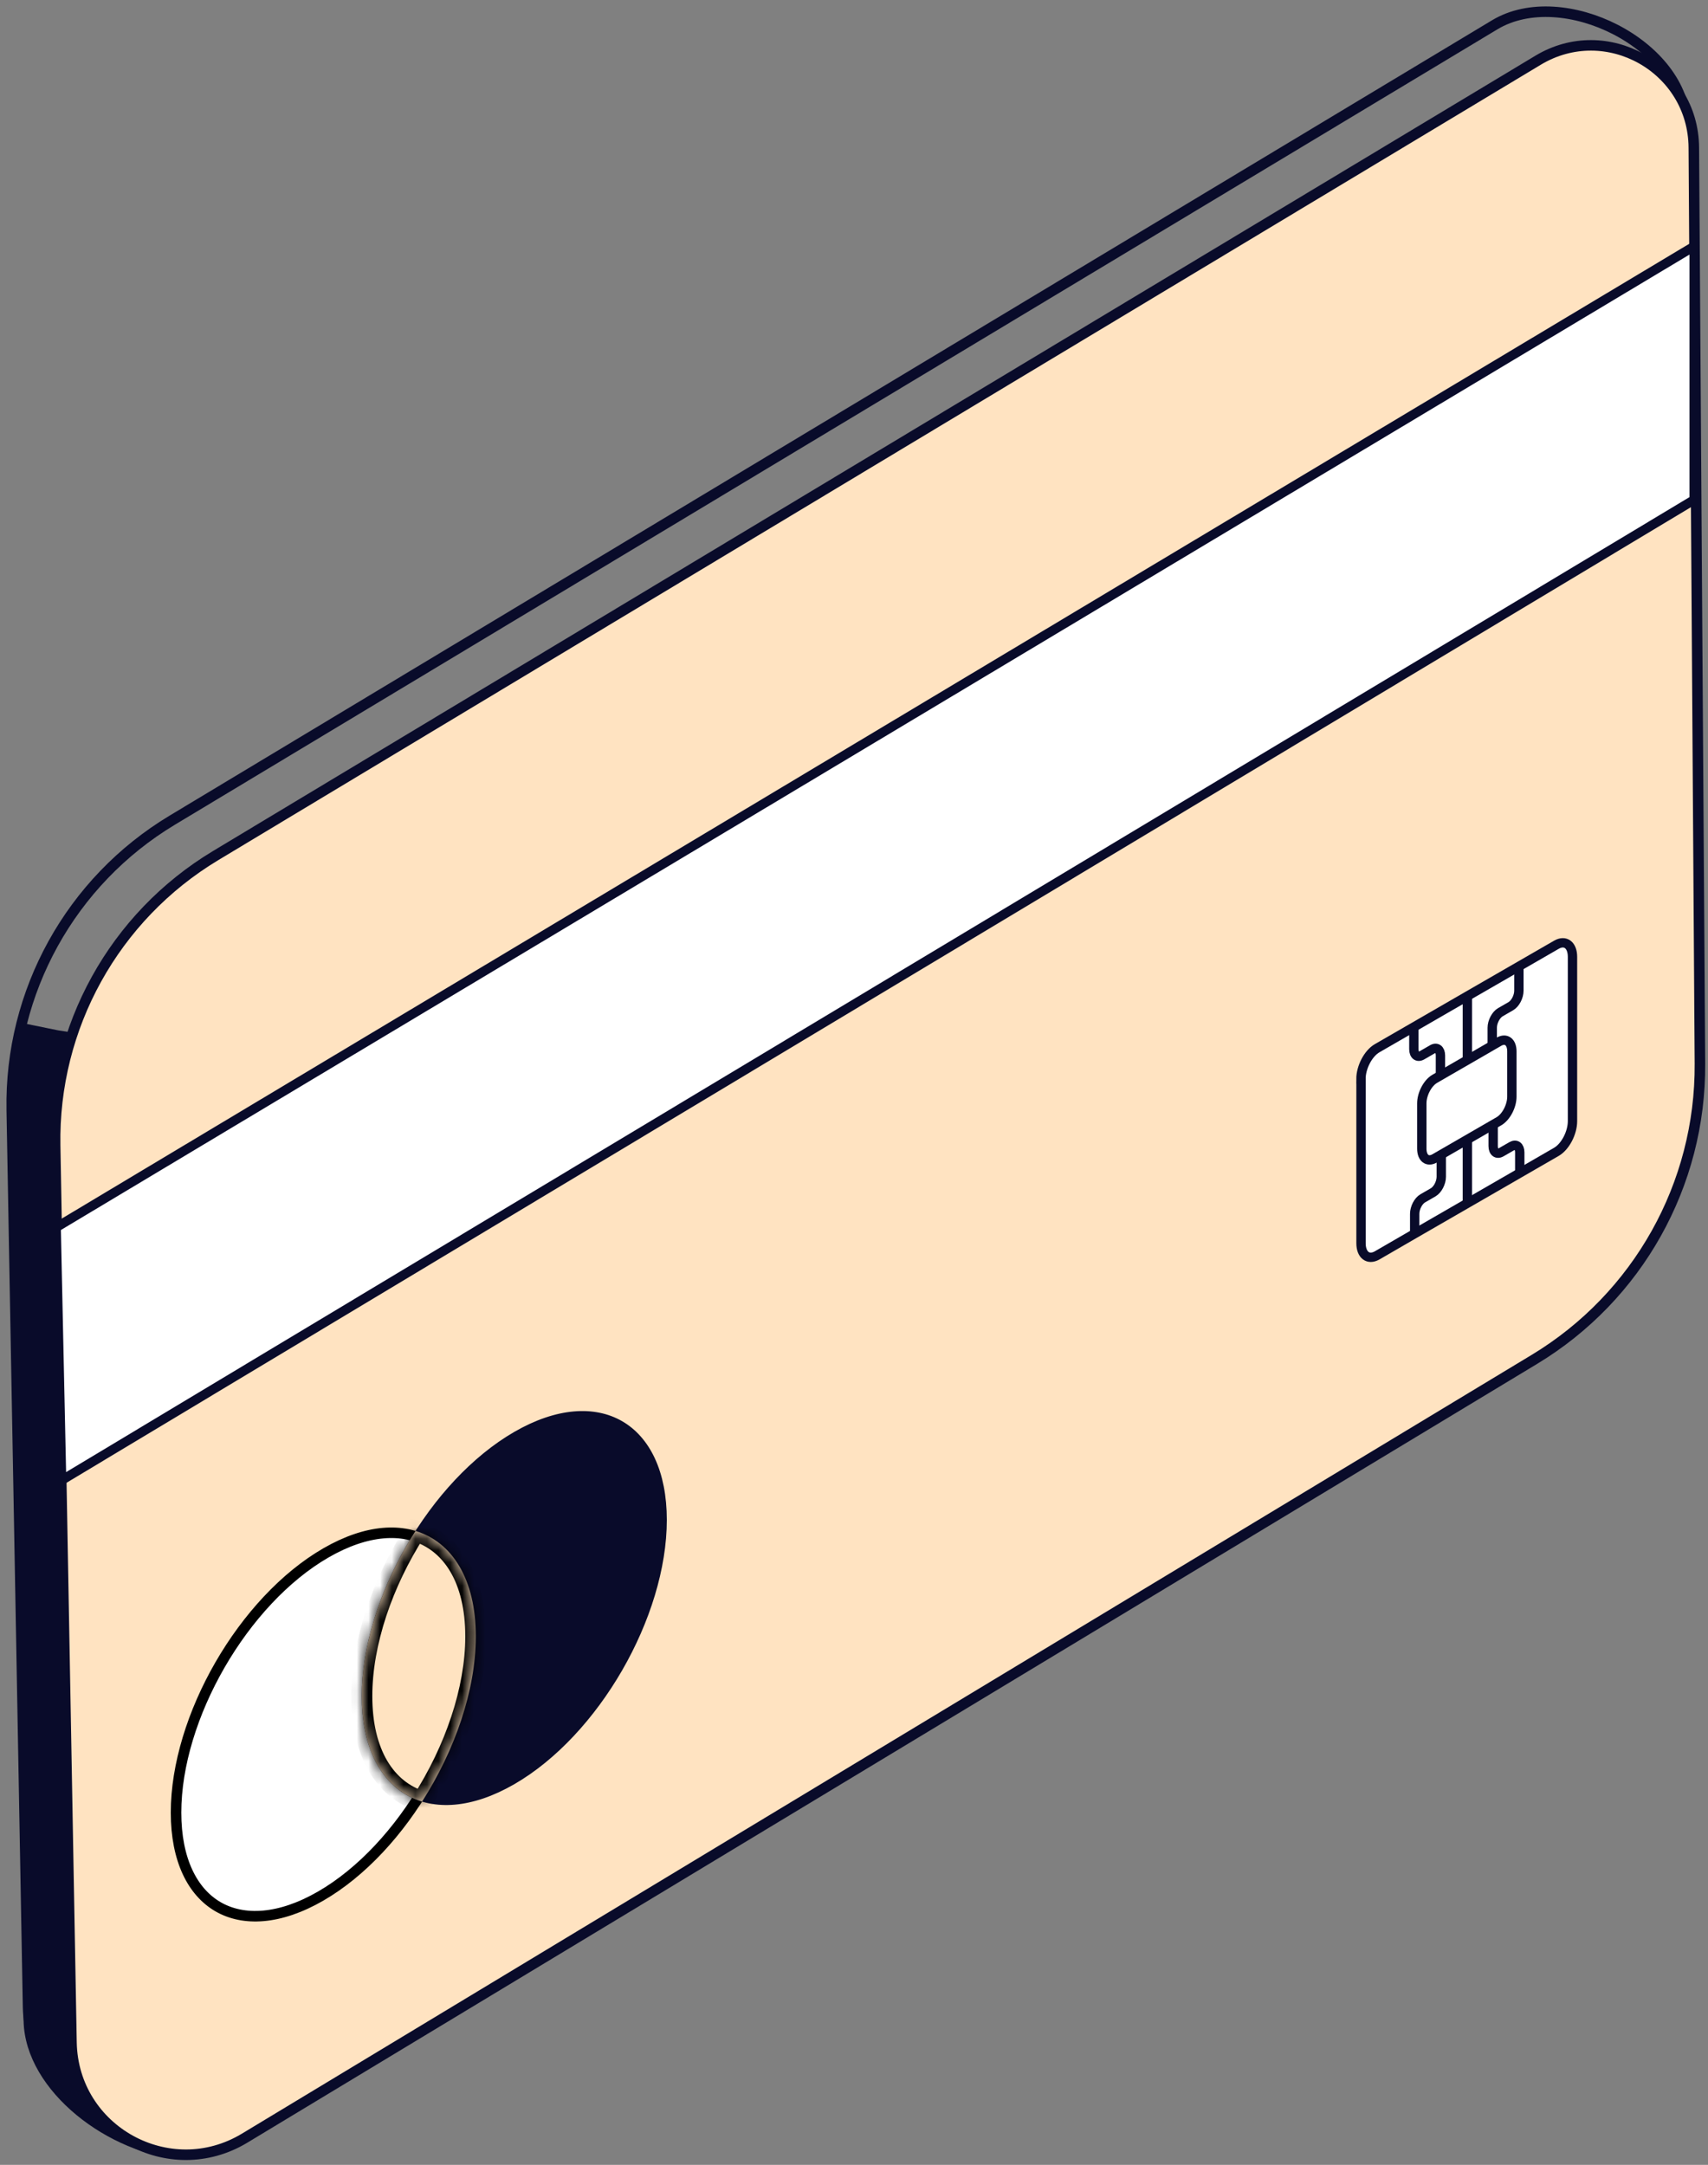 <svg width="146" height="185" viewBox="0 0 146 185" fill="none" xmlns="http://www.w3.org/2000/svg">
<rect x="0" y="0" width="146" height="185" fill="#808080" stroke="none"/>
<path d="M127.45 113.142L17.204 179.691C10.766 183.577 2.536 179.03 2.4 171.511L1.005 94.866C0.821 84.749 6.05 75.304 14.721 70.09L127.766 2.121C133.599 -1.386 144.022 3.853 144.067 10.659L141.6 87.876C141.669 98.204 136.292 107.805 127.45 113.142Z" stroke="#090B2A" stroke-width="0.9"/>
<path d="M2.4 172.684L1.005 96.038C0.954 93.231 1.319 90.476 2.06 87.848L4.921 88.43L14.721 89.955L20.666 126.263L14.721 150.71L19.849 177.809C20.444 180.955 18.91 184.355 15.714 184.157C9.541 183.775 2.505 178.464 2.4 172.684Z" fill="#090B2A" stroke="#090B2A" stroke-width="0.766"/>
<path d="M131.16 116.167L20.914 182.716C14.476 186.602 6.247 182.055 6.11 174.536L4.715 97.891C4.531 87.774 9.76 78.329 18.431 73.115L131.476 5.146C137.309 1.639 144.743 5.811 144.788 12.617L145.31 90.901C145.379 101.229 140.003 110.829 131.16 116.167Z" fill="#FFE3C1" stroke="#090B2A" stroke-width="0.9"/>
<path d="M116.34 92.208V106.24C116.34 107.251 116.956 107.713 117.717 107.28L120.919 105.426L125.426 102.826L129.909 100.24L133.044 98.429C133.805 97.986 134.417 96.811 134.417 95.8V81.773C134.417 80.762 133.805 80.295 133.044 80.733L125.426 85.125L120.842 87.773L117.712 89.579C116.952 90.022 116.335 91.197 116.335 92.208H116.34Z" fill="white" stroke="#090B2A" stroke-width="0.8" stroke-miterlimit="10"/>
<path d="M121.536 94.293V98.16C121.536 98.969 122.027 99.34 122.638 98.988L128.132 95.815C128.739 95.463 129.235 94.524 129.235 93.715V89.849C129.235 89.04 128.744 88.669 128.132 89.02L122.638 92.194C122.032 92.545 121.536 93.484 121.536 94.293Z" stroke="#090B2A" stroke-width="0.8" stroke-miterlimit="10"/>
<path d="M123.129 92.059V90.195C123.129 89.685 122.816 89.449 122.436 89.67L121.55 90.181C121.165 90.402 120.857 90.166 120.857 89.656V87.73" stroke="#090B2A" stroke-width="0.8" stroke-miterlimit="10"/>
<path d="M127.557 89.468V87.826C127.557 87.316 127.87 86.719 128.255 86.497L129.141 85.987C129.527 85.765 129.835 85.173 129.835 84.658V82.732" stroke="#090B2A" stroke-width="0.8" stroke-miterlimit="10"/>
<path d="M127.636 96.017V97.938C127.636 98.448 127.949 98.684 128.33 98.463L129.216 97.953C129.601 97.731 129.909 97.967 129.909 98.477V100.36" stroke="#090B2A" stroke-width="0.8" stroke-miterlimit="10"/>
<path d="M123.201 98.641V100.562C123.201 101.073 122.888 101.67 122.507 101.891L121.621 102.402C121.236 102.623 120.928 103.216 120.928 103.731V105.614" stroke="#090B2A" stroke-width="0.8" stroke-miterlimit="10"/>
<path d="M125.43 102.826V97.38" stroke="#090B2A" stroke-width="0.8" stroke-miterlimit="10"/>
<path d="M125.43 90.581V85.081" stroke="#090B2A" stroke-width="0.8" stroke-miterlimit="10"/>
<path d="M144.815 21.05L4.801 104.888L5.265 126.499L144.815 42.71V21.05Z" fill="white" stroke="#090B2A" stroke-width="0.8"/>
<path d="M27.86 132.703C31.378 130.672 34.457 130.537 36.628 131.79C38.799 133.044 40.222 135.779 40.222 139.841C40.222 143.901 38.793 148.429 36.463 152.465C34.133 156.501 30.925 160.002 27.409 162.032C23.891 164.063 20.812 164.198 18.641 162.945C16.47 161.691 15.048 158.957 15.048 154.895C15.048 150.836 16.476 146.307 18.806 142.271C21.136 138.235 24.344 134.733 27.86 132.703Z" fill="white" stroke="black" stroke-width="0.9"/>
<path d="M44.154 122.694C47.684 120.656 50.79 120.512 52.989 121.781C55.188 123.051 56.616 125.813 56.616 129.89C56.616 133.964 55.184 138.504 52.85 142.547C50.515 146.59 47.299 150.101 43.772 152.138C40.241 154.176 37.134 154.321 34.935 153.052C32.737 151.782 31.309 149.02 31.309 144.943C31.309 140.87 32.742 136.329 35.076 132.285C37.411 128.242 40.626 124.731 44.154 122.694Z" fill="#090B2A" stroke="#090B2A" stroke-width="0.766"/>
<mask id="path-15-inside-1_2267_18939" fill="white">
<path d="M35.517 130.827C38.649 131.768 40.671 134.947 40.672 139.841C40.672 144.434 38.887 149.574 36.078 153.957C32.947 153.015 30.925 149.836 30.925 144.943C30.925 140.35 32.709 135.21 35.517 130.827Z"/>
</mask>
<path d="M35.517 130.827C38.649 131.768 40.671 134.947 40.672 139.841C40.672 144.434 38.887 149.574 36.078 153.957C32.947 153.015 30.925 149.836 30.925 144.943C30.925 140.35 32.709 135.21 35.517 130.827Z" fill="#FFE3C1"/>
<path d="M35.517 130.827L35.776 129.965L35.126 129.77L34.76 130.341L35.517 130.827ZM40.672 139.841L41.572 139.841L41.572 139.841L40.672 139.841ZM36.078 153.957L35.818 154.819L36.469 155.014L36.836 154.443L36.078 153.957ZM30.925 144.943L30.025 144.943L30.025 144.943L30.925 144.943ZM35.517 130.827L35.258 131.689C37.867 132.473 39.771 135.173 39.772 139.841L40.672 139.841L41.572 139.841C41.571 134.722 39.431 131.064 35.776 129.965L35.517 130.827ZM40.672 139.841L39.772 139.841C39.772 144.221 38.061 149.194 35.32 153.471L36.078 153.957L36.836 154.443C39.712 149.954 41.572 144.647 41.572 139.841L40.672 139.841ZM36.078 153.957L36.337 153.095C33.729 152.31 31.825 149.61 31.825 144.943L30.925 144.943L30.025 144.943C30.025 150.061 32.165 153.719 35.818 154.819L36.078 153.957ZM30.925 144.943L31.825 144.943C31.825 140.563 33.534 135.589 36.275 131.313L35.517 130.827L34.76 130.341C31.883 134.83 30.025 140.137 30.025 144.943L30.925 144.943Z" fill="black" mask="url(#path-15-inside-1_2267_18939)"/>
</svg>
